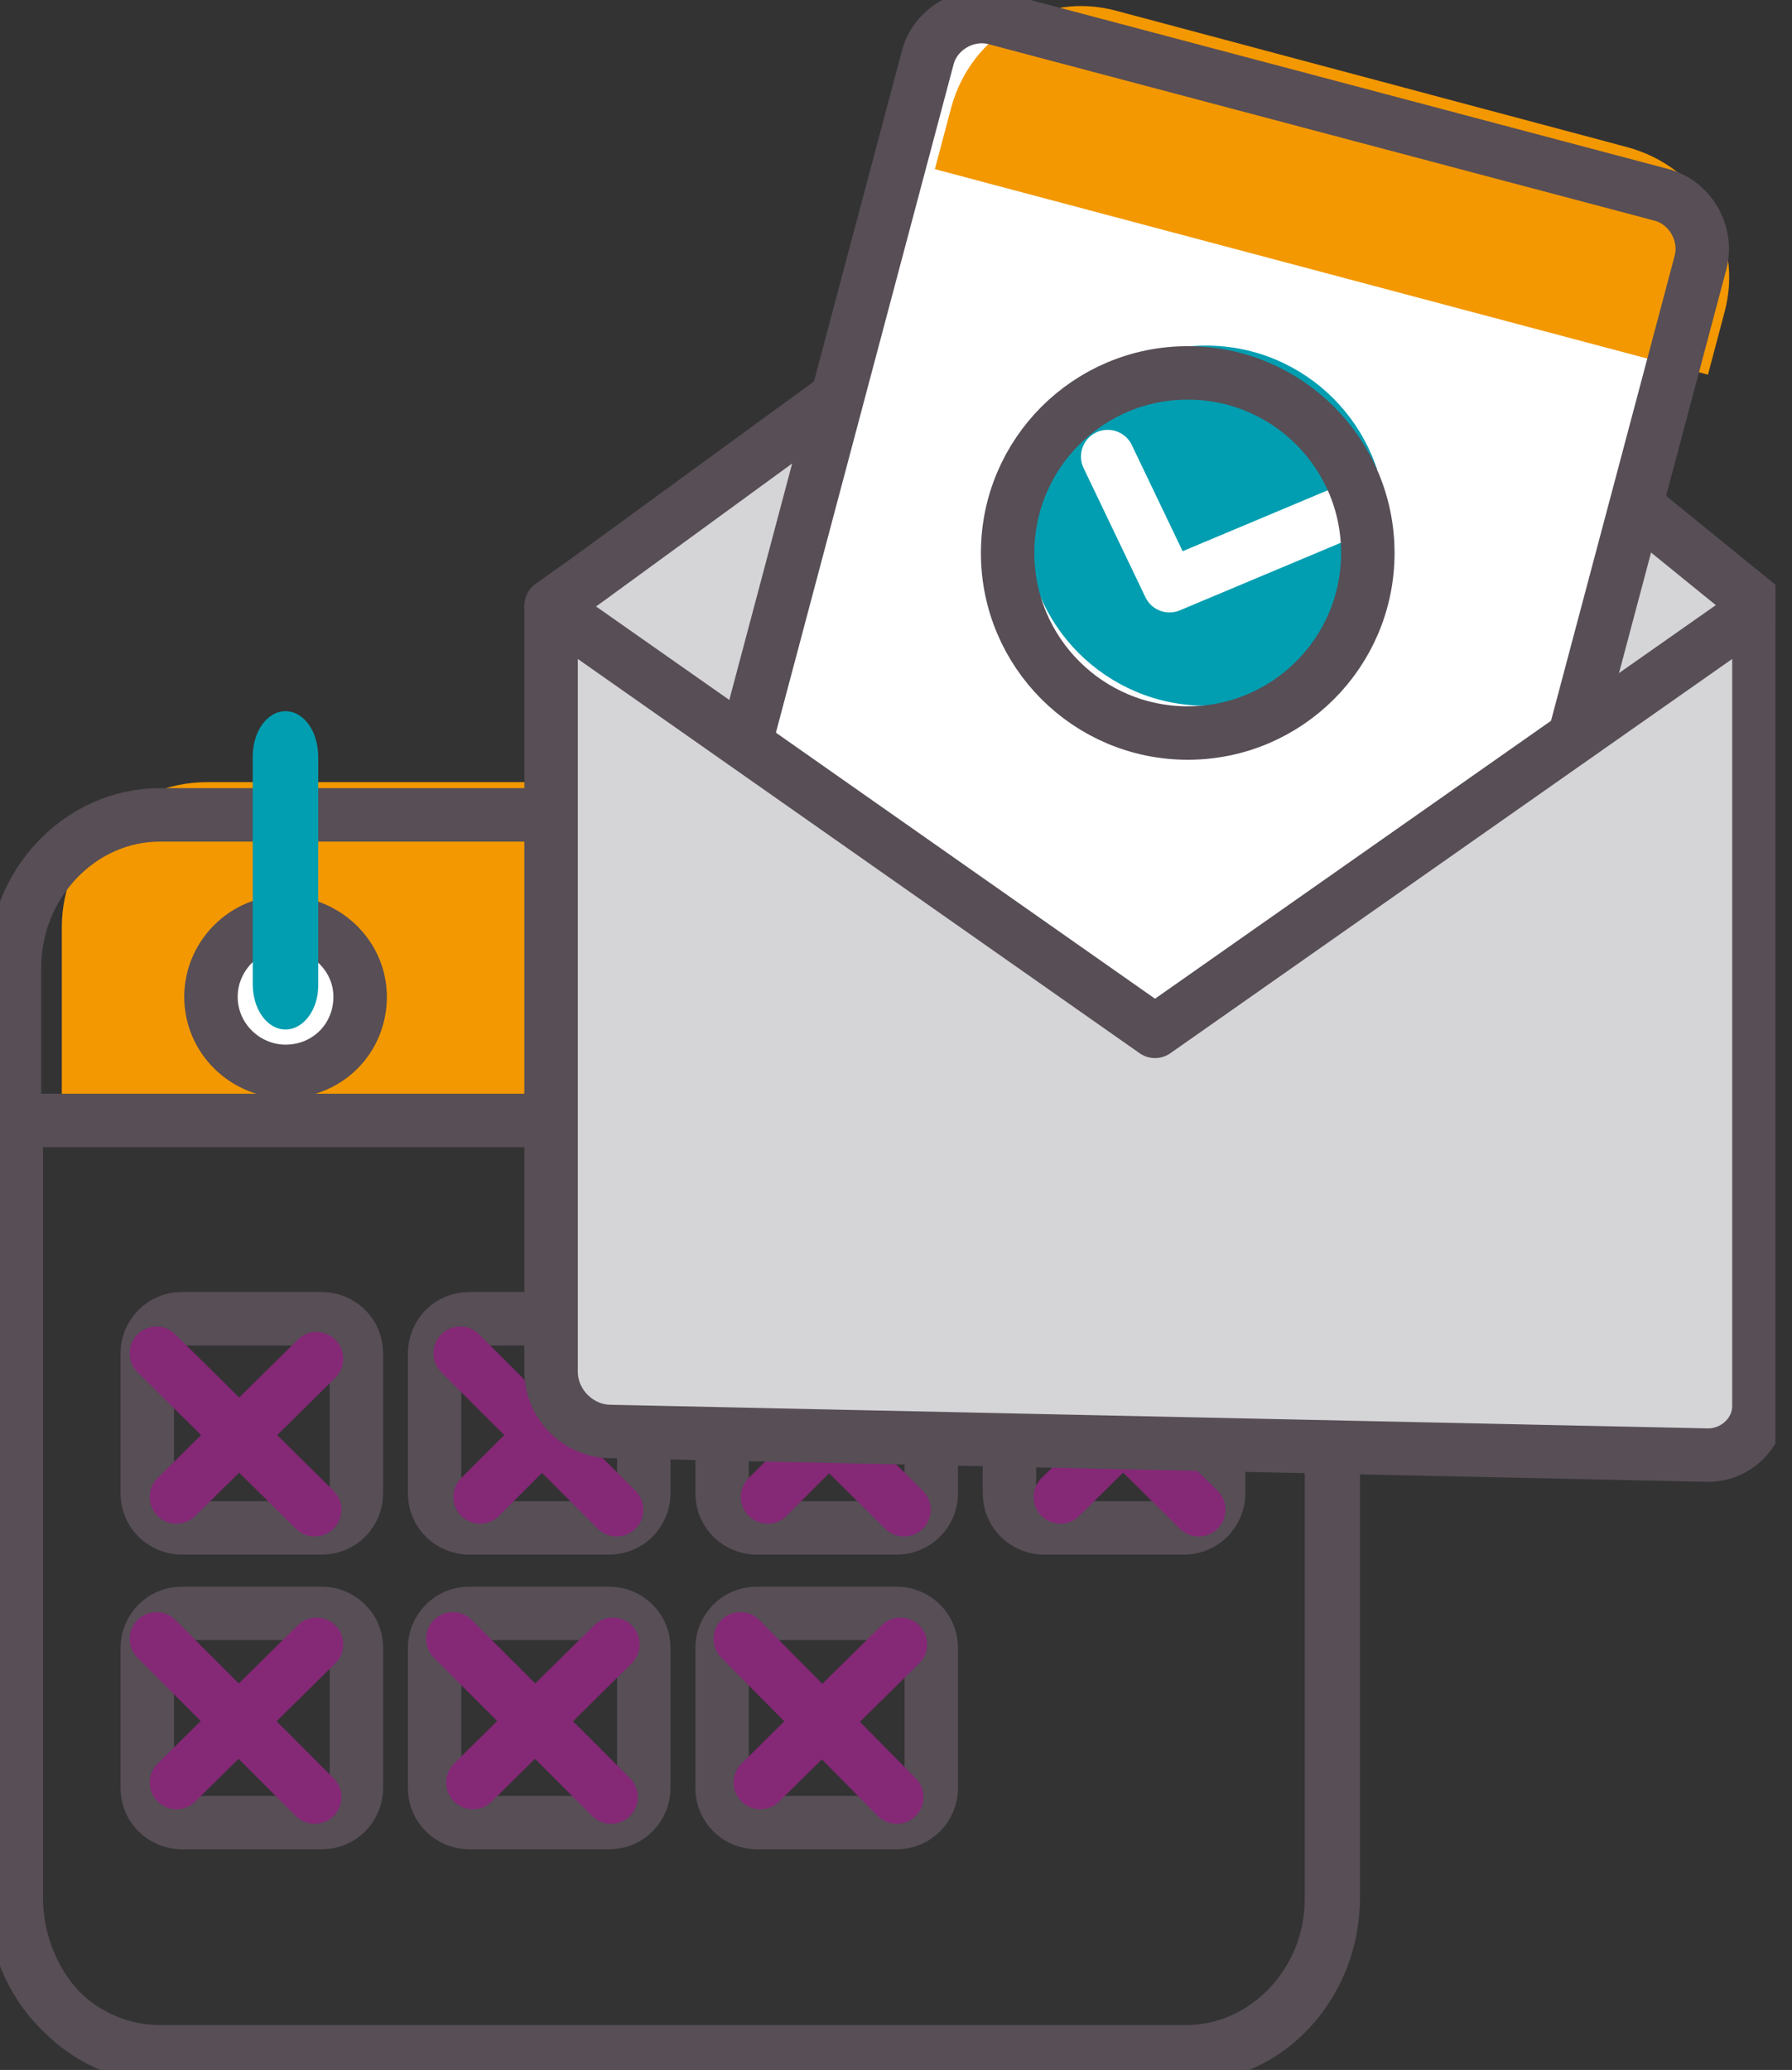 <svg width="58" height="67" viewBox="0 0 58 67" fill="none" xmlns="http://www.w3.org/2000/svg">
<rect x="0" y="0" width="58" height="67" fill="#333333" stroke="none"/>
<g clip-path="url(#clip0)">
<path d="M44.626 35.443V30.026C44.626 27.436 42.506 25.316 39.916 25.316H6.71C4.12 25.316 2 27.436 2 30.026V35.443H44.626Z" fill="#F39800"/>
<path d="M38.443 26.376H5.179C2.588 26.376 0.469 28.613 0.469 31.322V61.466C0.469 64.233 2.588 66.411 5.179 66.411H21.782H38.384C40.975 66.411 43.094 64.174 43.094 61.466V31.322C43.094 28.613 41.034 26.376 38.443 26.376Z" stroke="#574E56" stroke-width="1.73" stroke-miterlimit="10" stroke-linecap="round" stroke-linejoin="round"/>
<path d="M43.094 36.267H0.527V61.407C0.527 64.233 2.647 66.529 5.237 66.529H21.84H38.443C41.033 66.529 43.153 64.233 43.153 61.407V36.267H43.094Z" stroke="#574E56" stroke-width="1.73" stroke-miterlimit="10"/>
<path d="M11.536 48.337C11.536 48.925 11.065 49.455 10.418 49.455H5.884C5.295 49.455 4.766 48.984 4.766 48.337V43.803C4.766 43.214 5.237 42.685 5.884 42.685H10.418C11.006 42.685 11.536 43.156 11.536 43.803V48.337V48.337Z" stroke="#574E56" stroke-width="1.73" stroke-miterlimit="10" stroke-linecap="round" stroke-linejoin="round"/>
<path d="M20.837 48.337C20.837 48.925 20.366 49.455 19.718 49.455H15.185C14.596 49.455 14.066 48.984 14.066 48.337V43.803C14.066 43.214 14.537 42.685 15.185 42.685H19.718C20.307 42.685 20.837 43.156 20.837 43.803V48.337Z" stroke="#574E56" stroke-width="1.73" stroke-miterlimit="10" stroke-linecap="round" stroke-linejoin="round"/>
<path d="M30.142 48.337C30.142 48.925 29.671 49.455 29.023 49.455H24.49C23.901 49.455 23.371 48.984 23.371 48.337V43.803C23.371 43.214 23.842 42.685 24.49 42.685H29.023C29.612 42.685 30.142 43.156 30.142 43.803V48.337Z" stroke="#574E56" stroke-width="1.73" stroke-miterlimit="10" stroke-linecap="round" stroke-linejoin="round"/>
<path d="M39.443 48.337C39.443 48.925 38.971 49.455 38.324 49.455H33.791C33.202 49.455 32.672 48.984 32.672 48.337V43.803C32.672 43.214 33.143 42.685 33.791 42.685H38.324C38.913 42.685 39.443 43.156 39.443 43.803V48.337Z" stroke="#574E56" stroke-width="1.73" stroke-miterlimit="10" stroke-linecap="round" stroke-linejoin="round"/>
<path d="M11.536 57.874C11.536 58.463 11.065 58.993 10.418 58.993H5.884C5.295 58.993 4.766 58.522 4.766 57.874V53.341C4.766 52.752 5.237 52.222 5.884 52.222H10.418C11.006 52.222 11.536 52.693 11.536 53.341V57.874V57.874Z" stroke="#574E56" stroke-width="1.73" stroke-miterlimit="10" stroke-linecap="round" stroke-linejoin="round"/>
<path d="M20.837 57.874C20.837 58.463 20.366 58.993 19.718 58.993H15.185C14.596 58.993 14.066 58.522 14.066 57.874V53.341C14.066 52.752 14.537 52.222 15.185 52.222H19.718C20.307 52.222 20.837 52.693 20.837 53.341V57.874Z" stroke="#574E56" stroke-width="1.73" stroke-miterlimit="10" stroke-linecap="round" stroke-linejoin="round"/>
<path d="M30.142 57.874C30.142 58.463 29.671 58.993 29.023 58.993H24.49C23.901 58.993 23.371 58.522 23.371 57.874V53.341C23.371 52.752 23.842 52.222 24.49 52.222H29.023C29.612 52.222 30.142 52.693 30.142 53.341V57.874Z" stroke="#574E56" stroke-width="1.73" stroke-miterlimit="10" stroke-linecap="round" stroke-linejoin="round"/>
<path d="M11.656 32.264C11.656 33.618 10.596 34.678 9.242 34.678C7.947 34.678 6.828 33.618 6.828 32.264C6.828 30.968 7.888 29.85 9.242 29.85C10.596 29.909 11.656 30.968 11.656 32.264Z" fill="white" stroke="#574E56" stroke-width="1.73" stroke-miterlimit="10"/>
<path d="M36.797 32.264C36.797 33.618 35.737 34.678 34.383 34.678C33.029 34.678 31.969 33.618 31.969 32.264C31.969 30.968 33.029 29.85 34.383 29.85C35.678 29.909 36.797 30.968 36.797 32.264Z" fill="white" stroke="#574E56" stroke-width="1.73" stroke-miterlimit="10"/>
<path d="M9.239 33.323C8.651 33.323 8.18 32.676 8.18 31.852V24.492C8.18 23.668 8.651 23.02 9.239 23.02C9.828 23.02 10.299 23.668 10.299 24.492V31.91C10.299 32.676 9.828 33.323 9.239 33.323Z" fill="#009EB0"/>
<path d="M34.38 33.323C33.791 33.323 33.32 32.676 33.32 31.852V24.492C33.32 23.668 33.791 23.02 34.38 23.02C34.969 23.02 35.44 23.668 35.44 24.492V31.91C35.44 32.676 34.969 33.323 34.38 33.323Z" fill="#009EB0"/>
<path d="M10.244 43.98L5.711 48.454" stroke="#852876" stroke-width="1.73" stroke-miterlimit="10" stroke-linecap="round" stroke-linejoin="round"/>
<path d="M5.062 43.803L10.185 48.867" stroke="#852876" stroke-width="1.73" stroke-miterlimit="10" stroke-linecap="round" stroke-linejoin="round"/>
<path d="M10.244 53.223L5.711 57.698" stroke="#852876" stroke-width="1.73" stroke-miterlimit="10" stroke-linecap="round" stroke-linejoin="round"/>
<path d="M5.062 53.047L10.185 58.169" stroke="#852876" stroke-width="1.73" stroke-miterlimit="10" stroke-linecap="round" stroke-linejoin="round"/>
<path d="M19.838 53.223L15.305 57.698" stroke="#852876" stroke-width="1.73" stroke-miterlimit="10" stroke-linecap="round" stroke-linejoin="round"/>
<path d="M14.656 53.047L19.778 58.169" stroke="#852876" stroke-width="1.73" stroke-miterlimit="10" stroke-linecap="round" stroke-linejoin="round"/>
<path d="M29.143 53.223L24.609 57.698" stroke="#852876" stroke-width="1.73" stroke-miterlimit="10" stroke-linecap="round" stroke-linejoin="round"/>
<path d="M23.961 53.047L29.024 58.169" stroke="#852876" stroke-width="1.73" stroke-miterlimit="10" stroke-linecap="round" stroke-linejoin="round"/>
<path d="M20.014 43.98L15.539 48.454" stroke="#852876" stroke-width="1.73" stroke-miterlimit="10" stroke-linecap="round" stroke-linejoin="round"/>
<path d="M14.895 43.803L19.958 48.867" stroke="#852876" stroke-width="1.73" stroke-miterlimit="10" stroke-linecap="round" stroke-linejoin="round"/>
<path d="M29.318 43.98L24.844 48.454" stroke="#852876" stroke-width="1.73" stroke-miterlimit="10" stroke-linecap="round" stroke-linejoin="round"/>
<path d="M24.137 43.803L29.259 48.867" stroke="#852876" stroke-width="1.73" stroke-miterlimit="10" stroke-linecap="round" stroke-linejoin="round"/>
<path d="M38.854 43.98L34.32 48.454" stroke="#852876" stroke-width="1.73" stroke-miterlimit="10" stroke-linecap="round" stroke-linejoin="round"/>
<path d="M33.676 43.803L38.798 48.867" stroke="#852876" stroke-width="1.73" stroke-miterlimit="10" stroke-linecap="round" stroke-linejoin="round"/>
<path d="M56.929 19.605L38.442 4.592L17.836 19.605L37.383 33.382" fill="#D5D4D6"/>
<path d="M56.929 19.605L38.442 4.592L19.072 18.722L17.836 19.605" stroke="#574E56" stroke-width="1.73" stroke-miterlimit="10" stroke-linecap="round" stroke-linejoin="round"/>
<path d="M45.212 38.563L23.664 32.852C22.722 32.617 22.133 31.616 22.368 30.674L30.022 1.884C30.258 0.942 31.259 0.353 32.2 0.589L53.749 6.3C54.691 6.535 55.28 7.536 55.044 8.478L47.39 37.268C47.155 38.269 46.213 38.799 45.212 38.563Z" fill="white"/>
<path d="M55.28 12.128L55.81 10.127C56.457 7.772 55.044 5.417 52.689 4.769L36.145 0.353C33.79 -0.294 31.435 1.119 30.788 3.474L30.258 5.475L55.28 12.128Z" fill="#F39800"/>
<path d="M45.212 38.563L23.664 32.852C22.722 32.617 22.133 31.616 22.368 30.674L30.022 1.884C30.258 0.942 31.259 0.353 32.2 0.589L53.749 6.3C54.691 6.535 55.28 7.536 55.044 8.478L47.39 37.268C47.155 38.269 46.213 38.799 45.212 38.563Z" stroke="#574E56" stroke-width="1.73" stroke-miterlimit="10"/>
<path d="M55.339 47.1L19.837 46.335C18.778 46.335 17.895 45.452 17.895 44.392V19.665L37.441 33.383L56.988 19.665V45.511C57.047 46.394 56.281 47.1 55.339 47.1Z" fill="#D5D4D6"/>
<path d="M55.281 47.1L19.779 46.335C18.719 46.335 17.836 45.452 17.836 44.392V19.665L37.383 33.383L56.929 19.665V45.511C56.929 46.394 56.164 47.1 55.281 47.1Z" stroke="#574E56" stroke-width="1.73" stroke-miterlimit="10" stroke-linecap="round" stroke-linejoin="round"/>
<path d="M39.032 22.844C42.251 22.844 44.86 20.234 44.86 17.015C44.86 13.796 42.251 11.186 39.032 11.186C35.813 11.186 33.203 13.796 33.203 17.015C33.203 20.234 35.813 22.844 39.032 22.844Z" fill="#009EB0"/>
<path d="M35.852 14.778L37.853 18.958L46.685 15.249" stroke="white" stroke-width="1.73" stroke-miterlimit="10" stroke-linecap="round" stroke-linejoin="round"/>
<path d="M38.442 23.727C41.661 23.727 44.271 21.117 44.271 17.898C44.271 14.679 41.661 12.07 38.442 12.07C35.223 12.07 32.613 14.679 32.613 17.898C32.613 21.117 35.223 23.727 38.442 23.727Z" stroke="#574E56" stroke-width="1.73" stroke-miterlimit="10"/>
</g>
<defs>
<clipPath id="clip0">
<rect width="57.462" height="67" fill="white"/>
</clipPath>
</defs>
</svg>
